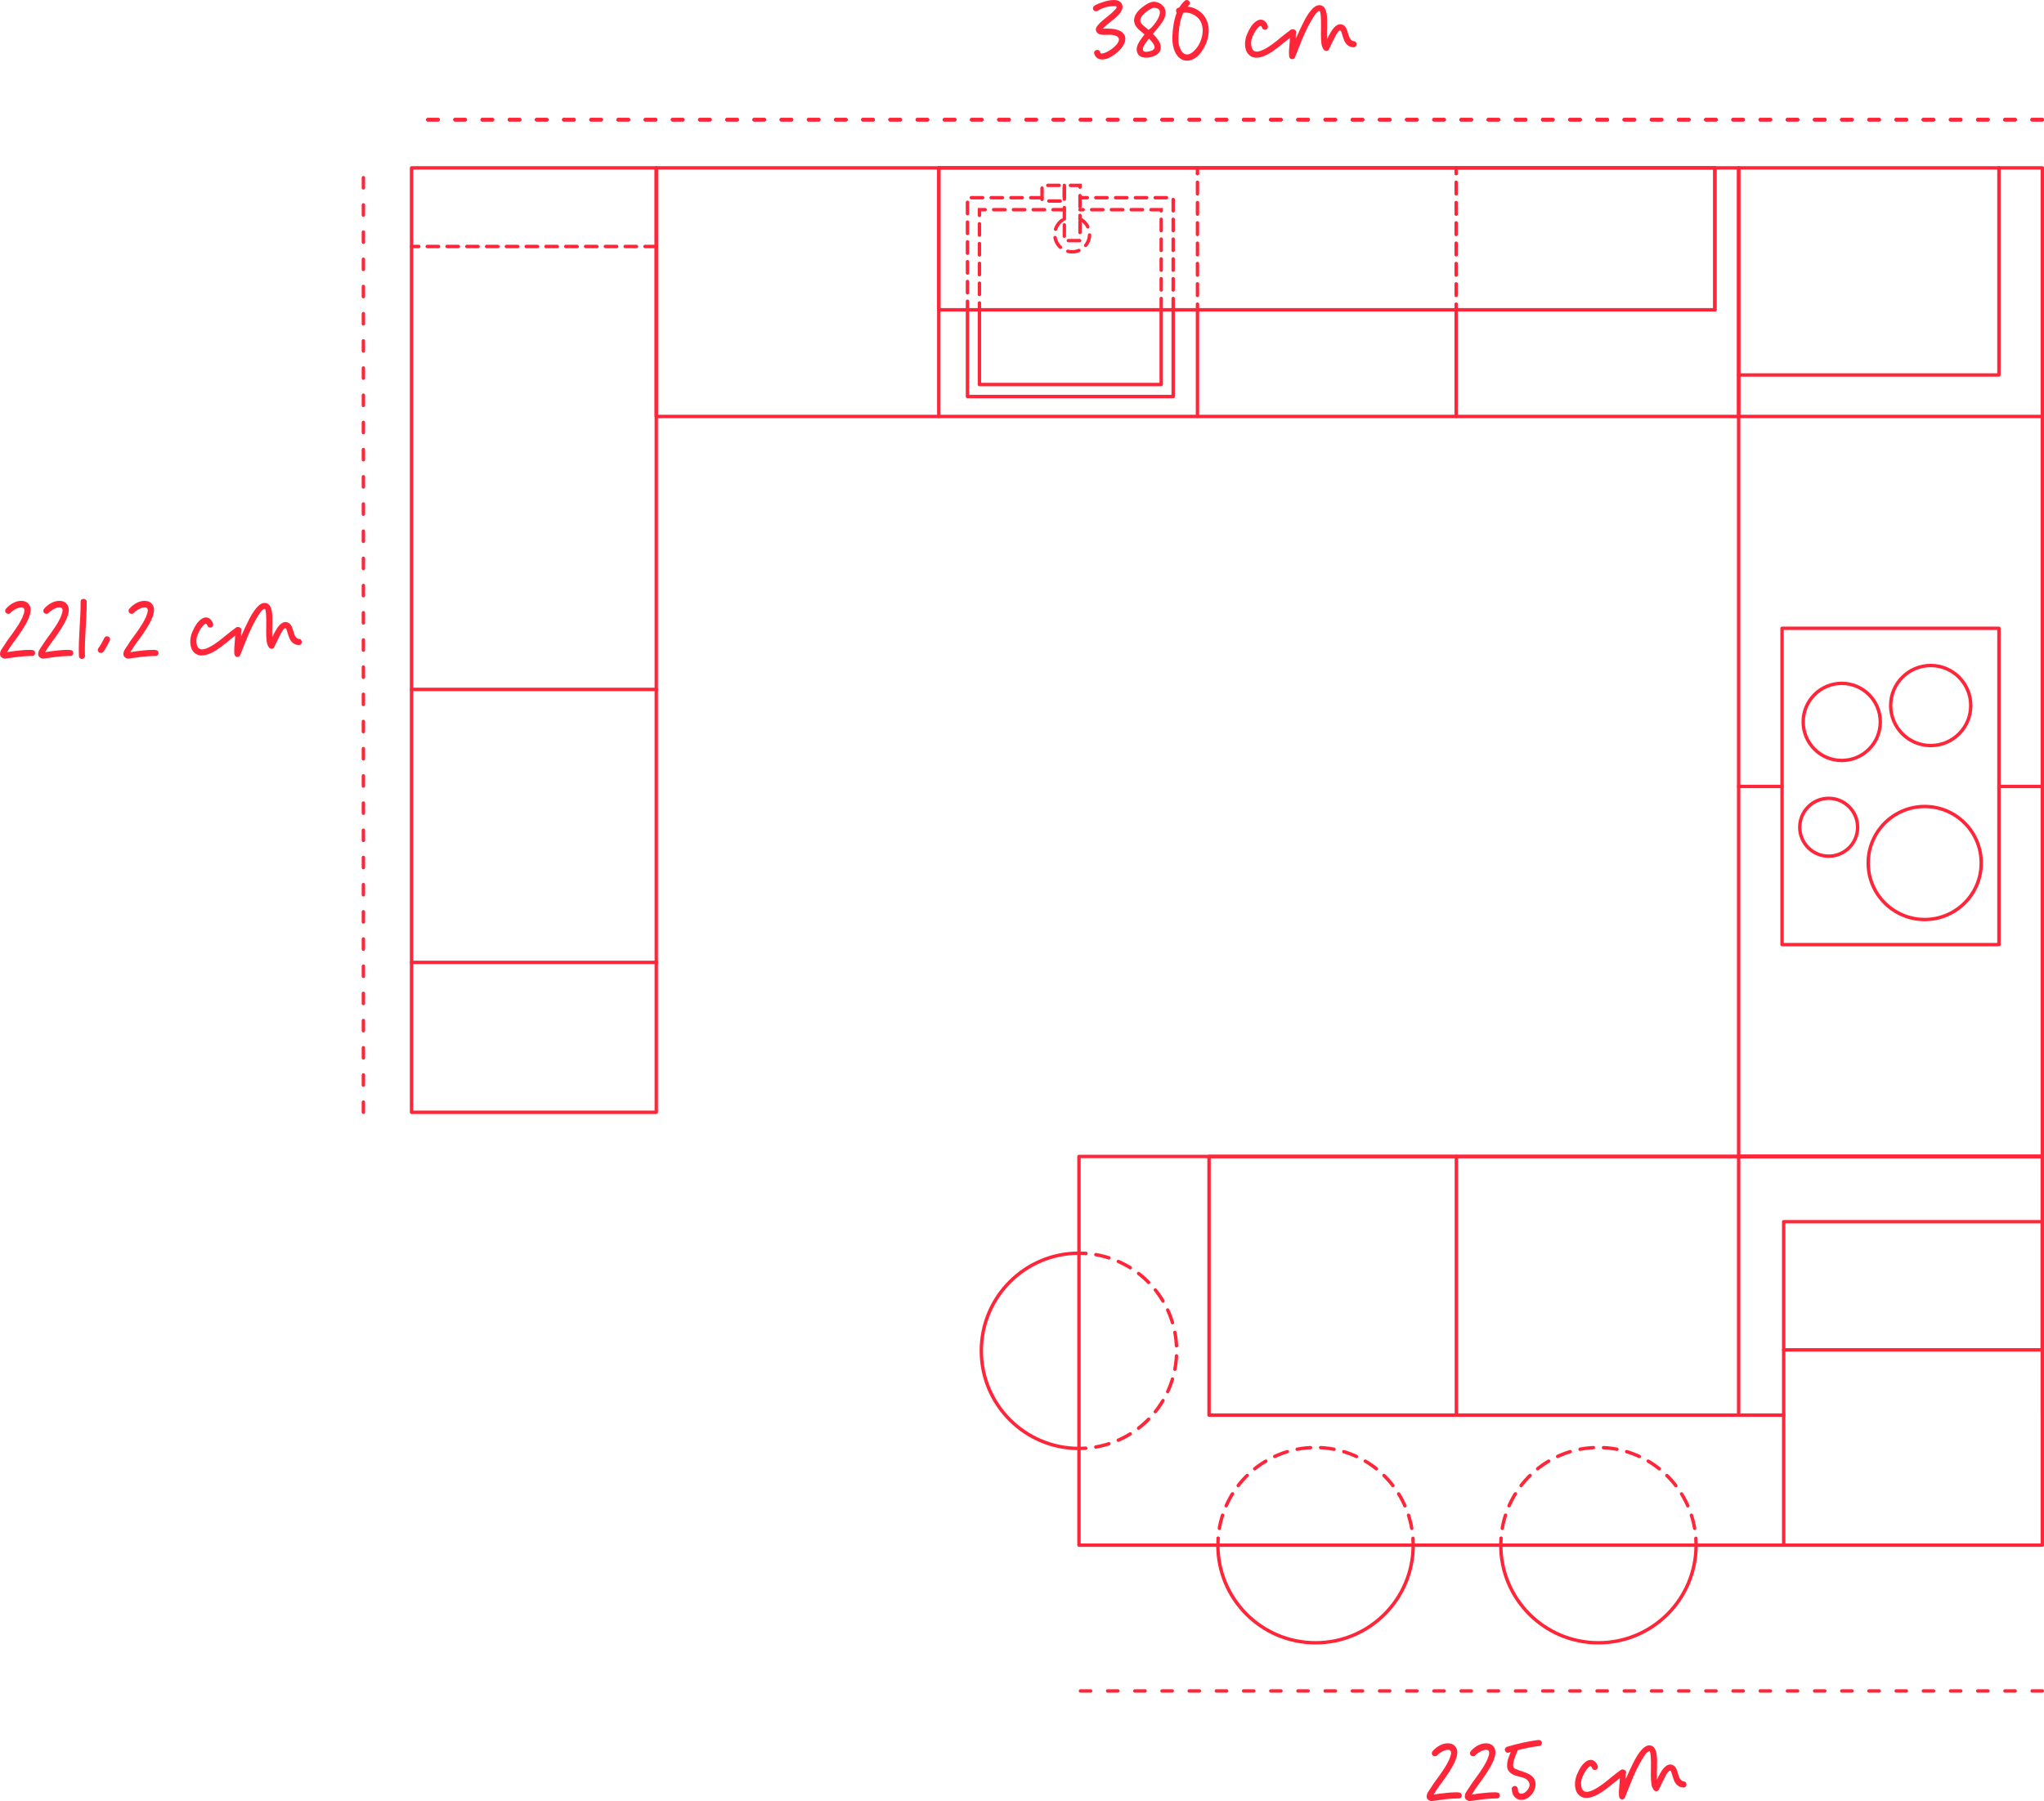 <?xml version="1.0" encoding="UTF-8"?>
<svg xmlns="http://www.w3.org/2000/svg" id="Design" version="1.1" viewBox="0 0 601.372 529.956">
  <rect x="121.088" y="49.394" width="72" height="277.89" fill="none" stroke="#ff2639" stroke-linecap="round" stroke-linejoin="round"></rect>
  <rect x="193.088" y="49.394" width="318.449" height="73.138" fill="none" stroke="#ff2639" stroke-linecap="round" stroke-linejoin="round"></rect>
  <rect x="511.537" y="49.394" width="89.345" height="290.89" transform="translate(1112.419 389.678) rotate(180)" fill="none" stroke="#ff2639" stroke-linecap="round" stroke-linejoin="round"></rect>
  <rect x="317.449" y="340.284" width="283.433" height="114.364" fill="none" stroke="#ff2639" stroke-linecap="round" stroke-linejoin="round"></rect>
  <polyline points="600.882 416.38 600.882 340.284 355.716 340.284 355.716 416.38 524.786 416.38" fill="none" stroke="#ff2639" stroke-linecap="round" stroke-linejoin="round"></polyline>
  <rect x="524.786" y="359.478" width="76.096" height="37.707" fill="none" stroke="#ff2639" stroke-linecap="round" stroke-linejoin="round"></rect>
  <rect x="276.2" y="49.394" width="228.336" height="41.758" fill="none" stroke="#ff2639" stroke-linecap="round" stroke-linejoin="round"></rect>
  <line x1="121.088" y1="202.853" x2="193.088" y2="202.853" fill="none" stroke="#ff2639" stroke-linecap="round" stroke-linejoin="round"></line>
  <line x1="121.088" y1="283.173" x2="193.088" y2="283.173" fill="none" stroke="#ff2639" stroke-linecap="round" stroke-linejoin="round"></line>
  <line x1="276.2" y1="122.532" x2="276.2" y2="49.394" fill="none" stroke="#ff2639" stroke-linecap="round" stroke-linejoin="round"></line>
  <line x1="352.312" y1="122.532" x2="352.312" y2="91.152" fill="none" stroke="#ff2639" stroke-linecap="round" stroke-linejoin="round"></line>
  <line x1="511.537" y1="416.38" x2="511.537" y2="340.284" fill="none" stroke="#ff2639" stroke-linecap="round" stroke-linejoin="round"></line>
  <line x1="524.786" y1="454.428" x2="524.786" y2="397.185" fill="none" stroke="#ff2639" stroke-linecap="round" stroke-linejoin="round"></line>
  <line x1="428.485" y1="416.38" x2="428.485" y2="340.284" fill="none" stroke="#ff2639" stroke-linecap="round" stroke-linejoin="round"></line>
  <line x1="428.424" y1="122.532" x2="428.424" y2="91.152" fill="none" stroke="#ff2639" stroke-linecap="round" stroke-linejoin="round"></line>
  <g>
    <line x1="428.424" y1="91.152" x2="428.424" y2="89.489" fill="none" stroke="#ff2639" stroke-linecap="round"></line>
    <line x1="428.424" y1="86.927" x2="428.424" y2="51.058" fill="none" stroke="#ff2639" stroke-dasharray="3.416 2.562 0 0 0 0" stroke-linecap="round"></line>
    <line x1="428.424" y1="51.058" x2="428.424" y2="49.394" fill="none" stroke="#ff2639" stroke-linecap="round"></line>
  </g>
  <g>
    <line x1="352.312" y1="91.152" x2="352.312" y2="89.489" fill="none" stroke="#ff2639" stroke-linecap="round"></line>
    <line x1="352.312" y1="86.927" x2="352.312" y2="51.058" fill="none" stroke="#ff2639" stroke-dasharray="3.416 2.562 0 0 0 0" stroke-linecap="round"></line>
    <line x1="352.312" y1="51.058" x2="352.312" y2="49.394" fill="none" stroke="#ff2639" stroke-linecap="round"></line>
  </g>
  <line x1="504.536" y1="91.152" x2="504.536" y2="49.394" fill="none" stroke="#ff2639" stroke-linecap="round" stroke-linejoin="round"></line>
  <g>
    <polyline points="288.169 91.152 288.169 113.147 341.639 113.147 341.639 91.152" fill="none" stroke="#ff2639" stroke-linecap="round" stroke-linejoin="round"></polyline>
    <polyline points="284.642 91.152 284.642 116.675 345.166 116.675 345.166 91.152" fill="none" stroke="#ff2639" stroke-linecap="round" stroke-linejoin="round"></polyline>
  </g>
  <g>
    <polyline points="341.639 91.152 341.639 61.701 317.746 61.701" fill="none" stroke="#ff2639" stroke-dasharray="3.328 2.496 0 0 0 0" stroke-linecap="round"></polyline>
    <polyline points="313.143 61.701 288.169 61.701 288.169 91.152" fill="none" stroke="#ff2639" stroke-dasharray="3.328 2.496 0 0 0 0" stroke-linecap="round"></polyline>
    <polyline points="345.166 91.152 345.166 58.173 318.1 58.173" fill="none" stroke="#ff2639" stroke-dasharray="3.328 2.496 0 0 0 0" stroke-linecap="round"></polyline>
    <polyline points="306.582 58.173 284.642 58.173 284.642 91.152" fill="none" stroke="#ff2639" stroke-dasharray="3.328 2.496 0 0 0 0" stroke-linecap="round"></polyline>
    <rect x="307.56" y="53.568" width="4.606" height="6.561" transform="translate(366.711 -253.015) rotate(90)" fill="none" stroke="#ff2639" stroke-dasharray="3.328 2.496 0 0 0 0" stroke-linecap="round"></rect>
    <g>
      <polyline points="313.143 64.411 313.143 54.547 317.746 54.547 317.746 64.402" fill="none" stroke="#ff2639" stroke-dasharray="3.328 2.496 0 0 0 0" stroke-linecap="round"></polyline>
      <path d="M317.746,64.402c1.674.846,2.822,2.582,2.822,4.576,0,2.831-2.297,5.119-5.119,5.119-2.831,0-5.119-2.288-5.119-5.119,0-1.994,1.14-3.73,2.813-4.567v6.392h4.603v-6.401Z" fill="none" stroke="#ff2639" stroke-dasharray="3.328 2.496 0 0 0 0" stroke-linecap="round"></path>
    </g>
  </g>
  <line x1="511.537" y1="122.532" x2="600.882" y2="122.532" fill="none" stroke="#ff2639" stroke-linecap="round" stroke-linejoin="round"></line>
  <line x1="511.537" y1="231.408" x2="524.304" y2="231.408" fill="none" stroke="#ff2639" stroke-linecap="round" stroke-linejoin="round"></line>
  <line x1="588.115" y1="231.408" x2="600.882" y2="231.408" fill="none" stroke="#ff2639" stroke-linecap="round" stroke-linejoin="round"></line>
  <line x1="511.537" y1="340.284" x2="600.882" y2="340.284" fill="none" stroke="#ff2639" stroke-linecap="round" stroke-linejoin="round"></line>
  <g>
    <rect x="524.304" y="184.872" width="63.811" height="93.072" fill="none" stroke="#ff2639" stroke-linecap="round" stroke-linejoin="round"></rect>
    <g>
      <circle cx="541.867" cy="212.416" r="11.344" fill="none" stroke="#ff2639" stroke-linecap="round" stroke-linejoin="round"></circle>
      <circle cx="568.045" cy="207.597" r="11.78" fill="none" stroke="#ff2639" stroke-linecap="round" stroke-linejoin="round"></circle>
      <circle cx="566.276" cy="253.93" r="16.628" fill="none" stroke="#ff2639" stroke-linecap="round" stroke-linejoin="round"></circle>
      <circle cx="538.026" cy="243.409" r="8.511" fill="none" stroke="#ff2639" stroke-linecap="round" stroke-linejoin="round"></circle>
    </g>
  </g>
  <g>
    <path d="M358.321,454.648c0,15.867,12.863,28.73,28.73,28.73,15.867,0,28.73-12.863,28.73-28.73" fill="none" stroke="#ff2639" stroke-linecap="round" stroke-linejoin="round"></path>
    <g>
      <path d="M415.782,454.648c0-.672-.023-1.339-.069-2" fill="none" stroke="#ff2639" stroke-linecap="round"></path>
      <path d="M415.357,449.695c-2.347-13.507-14.127-23.778-28.305-23.778-15.195,0-27.634,11.795-28.662,26.729" fill="none" stroke="#ff2639" stroke-dasharray="3.965 2.974 0 0 0 0" stroke-linecap="round"></path>
      <path d="M358.39,452.649c-.045.661-.069,1.327-.069,2" fill="none" stroke="#ff2639" stroke-linecap="round"></path>
    </g>
  </g>
  <g>
    <path d="M441.554,454.648c0,15.867,12.863,28.73,28.73,28.73,15.867,0,28.73-12.863,28.73-28.73" fill="none" stroke="#ff2639" stroke-linecap="round" stroke-linejoin="round"></path>
    <g>
      <path d="M499.014,454.648c0-.672-.023-1.339-.068-2" fill="none" stroke="#ff2639" stroke-linecap="round"></path>
      <path d="M498.589,449.695c-2.347-13.507-14.127-23.778-28.305-23.778-15.195,0-27.634,11.795-28.662,26.729" fill="none" stroke="#ff2639" stroke-dasharray="3.965 2.974 0 0 0 0" stroke-linecap="round"></path>
      <path d="M441.622,452.649c-.045.661-.069,1.327-.069,2" fill="none" stroke="#ff2639" stroke-linecap="round"></path>
    </g>
  </g>
  <g>
    <path d="M317.449,368.736c-15.867,0-28.73,12.863-28.73,28.73,0,15.867,12.863,28.73,28.73,28.73" fill="none" stroke="#ff2639" stroke-linecap="round" stroke-linejoin="round"></path>
    <g>
      <path d="M317.449,426.196c.672,0,1.339-.023,2-.069" fill="none" stroke="#ff2639" stroke-linecap="round"></path>
      <path d="M322.402,425.771c13.507-2.347,23.778-14.127,23.778-28.305,0-15.195-11.795-27.634-26.729-28.662" fill="none" stroke="#ff2639" stroke-dasharray="3.965 2.974 0 0 0 0" stroke-linecap="round"></path>
      <path d="M319.449,368.804c-.661-.045-1.327-.069-2-.069" fill="none" stroke="#ff2639" stroke-linecap="round"></path>
    </g>
  </g>
  <line x1="600.882" y1="35.221" x2="121.088" y2="35.221" fill="none" stroke="#ff2639" stroke-dasharray="3 5 3 5 3 5" stroke-linecap="round" stroke-linejoin="round"></line>
  <line x1="600.882" y1="35.221" x2="121.088" y2="35.221" fill="none" stroke="#ff2639" stroke-dasharray="3 5 3 5 3 5" stroke-linecap="round" stroke-linejoin="round"></line>
  <line x1="600.882" y1="497.552" x2="317.449" y2="497.552" fill="none" stroke="#ff2639" stroke-dasharray="3 5 3 5 3 5" stroke-linecap="round" stroke-linejoin="round"></line>
  <g>
    <path d="M430.029,528.591c-.156.466-.583.66-1.049.582h-.039c-2.484,0-4.891.389-7.725.776-.193.039-.543-.116-.738-.194-.543-.272-.854-.815-.697-1.475,0-.505.426-1.049.659-1.437.505-.776,1.009-1.514,1.515-2.29,1.047-1.437,2.096-2.834,3.027-4.309.35-.544.66-1.049.932-1.592.35-.66.504-.971.737-1.67,1.358-3.57-2.679-1.863-3.882-.427-.35.35-.971.273-1.281-.077-.35-.35-.272-.893.039-1.242,1.242-1.437,3.261-2.602,5.201-2.213,1.359.272,2.135,1.475,2.019,2.834-.117,1.397-.738,2.678-1.398,3.882-.582,1.048-1.242,2.058-1.902,3.027-1.203,1.747-2.6,3.416-3.648,5.279,1.281-.232,2.562-.388,3.844-.505.736-.077,1.475-.154,2.213-.154.543-.039,1.047-.039,1.591.077.466.077.737.66.583,1.126Z" fill="#ff2639"></path>
    <path d="M441.248,528.591c-.154.466-.582.66-1.048.582h-.038c-2.484,0-4.893.389-7.726.776-.194.039-.544-.116-.737-.194-.543-.272-.854-.815-.699-1.475,0-.505.428-1.049.66-1.437.504-.776,1.01-1.514,1.514-2.29,1.049-1.437,2.096-2.834,3.027-4.309.35-.544.66-1.049.932-1.592.35-.66.506-.971.738-1.67,1.359-3.57-2.678-1.863-3.882-.427-.349.35-.97.273-1.28-.077-.35-.35-.273-.893.038-1.242,1.242-1.437,3.261-2.602,5.202-2.213,1.357.272,2.135,1.475,2.018,2.834-.115,1.397-.736,2.678-1.397,3.882-.582,1.048-1.242,2.058-1.902,3.027-1.203,1.747-2.602,3.416-3.648,5.279,1.28-.232,2.561-.388,3.842-.505.738-.077,1.476-.154,2.213-.154.543-.039,1.049-.039,1.592.077.466.077.738.66.582,1.126Z" fill="#ff2639"></path>
    <path d="M445.675,520.4c2.329,1.126,6.405,1.359,6.095,5.008-.194,1.824-1.631,3.727-3.494,4.115-.932.193-1.824,0-2.484-.621-.737-.66-.971-1.631-1.01-2.562-.038-.466.467-.854.932-.854.506.039.816.427.856.932,0,1.125.697,1.746,1.901,1.125.894-.543,1.94-1.901,1.397-3.066-.543-1.125-1.475-1.358-2.678-1.669-1.438-.35-3.067-.776-3.65-2.329-.31-.932-.076-2.096.195-3.027.232-.66.465-1.281.736-1.941-.232.078-.426.116-.621.194-.465.155-.97-.194-1.086-.66-.117-.505.193-.932.66-1.087,2.988-.854,6.055-1.592,9.121-1.98.506-.039.971.155,1.088.659.116.428-.156,1.01-.66,1.088-2.174.272-4.309.698-6.404,1.242-.273.775-2.291,4.735-.894,5.434Z" fill="#ff2639"></path>
    <path d="M478.014,521.216c.232.466.038.932-.389,1.204-1.747,1.242-3.338,2.678-5.047,3.959-1.631,1.203-3.494,2.445-5.551,2.64-1.746.155-3.144-1.009-3.494-2.679-.35-1.514-.077-3.144.582-4.541.583-1.32,1.359-2.718,2.602-3.533.504-.35,1.203-.582,1.824-.35.738.233,1.203.855,1.475,1.553.195.467.117.971-.349,1.242-.388.194-1.048.078-1.204-.388-.076-.194-.193-.388-.31-.544-.193-.349-.697.156-.932.389-.232.232-.465.543-.659.815-.737,1.126-1.28,2.251-1.397,3.571,0,2.717,1.281,3.299,3.727,2.057.893-.427,1.746-1.009,2.562-1.591,1.824-1.358,3.493-2.873,5.356-4.192.388-.272.97,0,1.204.388Z" fill="#ff2639"></path>
    <path d="M495.289,525.952c-1.398,0-2.369-.971-2.834-2.252-.233-.582-.389-1.203-.582-1.785-.078-.31-.195-.699-.467-.932-.582,0-1.281,1.358-1.592,2.019-.621,1.203-1.203,2.406-1.785,3.648-.272.505-1.049.505-1.397.117-.466-.544-.698-1.242-.776-1.941-.117-.854-.155-1.747-.155-2.64,0-.66.233-7.104-.466-6.909-.854.272-1.514,1.435-2.057,2.328-2.174,3.533-3.533,7.415-5.086,11.258-.389.971-1.67.699-1.746-.31-.117-1.32.038-2.601.154-3.921.039-.621.078-1.203.039-1.824,0-.505-.039-1.048.117-1.553.387-1.087,2.096-.544,1.707.544-.078.31-.039.854-.039,1.319v.272c.078-.155.156-.31.233-.466.583-1.358,1.204-2.717,1.901-4.076.621-1.242,1.281-2.484,2.174-3.57.777-.932,1.748-1.941,3.067-1.67.97.194,1.437,1.281,1.63,2.174.233,1.203.195,2.484.195,3.688-.039,1.32-.078,2.602-.039,3.921,0,.078.039.155.039.194.31-.66.621-1.281,1.008-1.941.699-1.242,2.098-3.144,3.766-2.212,1.748.97,1.088,4.386,3.066,4.735,1.127.039,1.088,1.824-.076,1.786Z" fill="#ff2639"></path>
  </g>
  <g>
    <path d="M10.288,192.436c-.155.466-.582.659-1.048.582h-.039c-2.484,0-4.892.388-7.725.776-.194.039-.544-.116-.738-.194-.543-.272-.854-.815-.698-1.475,0-.505.427-1.049.66-1.437.504-.776,1.009-1.514,1.514-2.29,1.048-1.437,2.096-2.834,3.027-4.31.35-.543.66-1.048.932-1.591.35-.66.505-.971.738-1.67,1.358-3.571-2.679-1.863-3.882-.427-.35.35-.971.272-1.281-.077-.35-.35-.272-.894.039-1.242,1.242-1.437,3.261-2.602,5.201-2.213,1.358.272,2.135,1.475,2.019,2.834-.116,1.397-.737,2.678-1.397,3.882-.582,1.048-1.242,2.057-1.902,3.027-1.203,1.747-2.601,3.416-3.648,5.279,1.281-.232,2.562-.388,3.843-.505.737-.077,1.476-.155,2.213-.155.543-.038,1.048-.038,1.592.078.466.077.737.66.582,1.126Z" fill="#ff2639"></path>
    <path d="M21.508,192.436c-.155.466-.582.659-1.048.582h-.039c-2.484,0-4.892.388-7.725.776-.194.039-.544-.116-.738-.194-.543-.272-.854-.815-.698-1.475,0-.505.427-1.049.66-1.437.504-.776,1.009-1.514,1.514-2.29,1.048-1.437,2.096-2.834,3.027-4.31.35-.543.66-1.048.932-1.591.35-.66.505-.971.738-1.67,1.358-3.571-2.679-1.863-3.882-.427-.35.35-.971.272-1.281-.077-.35-.35-.272-.894.039-1.242,1.242-1.437,3.261-2.602,5.201-2.213,1.358.272,2.135,1.475,2.019,2.834-.116,1.397-.737,2.678-1.397,3.882-.582,1.048-1.242,2.057-1.902,3.027-1.203,1.747-2.601,3.416-3.648,5.279,1.281-.232,2.562-.388,3.843-.505.737-.077,1.476-.155,2.213-.155.543-.038,1.048-.038,1.592.078.466.077.737.66.582,1.126Z" fill="#ff2639"></path>
    <path d="M25.003,193.057c0,.466-.466.854-.932.854-.505-.039-.855-.427-.855-.932-.194-5.318.544-10.636.505-15.954,0-1.126,1.785-1.087,1.785.077.039,5.318-.698,10.637-.504,15.955Z" fill="#ff2639"></path>
    <path d="M32.262,188.593c-.582,1.049-1.087,2.174-1.824,3.144-.31.389-.776.544-1.242.272-.389-.232-.582-.854-.272-1.242.737-.97,1.242-2.057,1.824-3.144.232-.428.815-.505,1.242-.273.427.273.505.815.272,1.242Z" fill="#ff2639"></path>
    <path d="M46.587,192.436c-.155.466-.582.659-1.048.582h-.039c-2.484,0-4.892.388-7.725.776-.194.039-.544-.116-.738-.194-.543-.272-.854-.815-.698-1.475,0-.505.427-1.049.66-1.437.504-.776,1.009-1.514,1.514-2.29,1.048-1.437,2.096-2.834,3.027-4.31.35-.543.66-1.048.932-1.591.35-.66.505-.971.738-1.67,1.358-3.571-2.679-1.863-3.882-.427-.35.35-.971.272-1.281-.077-.35-.35-.272-.894.039-1.242,1.242-1.437,3.261-2.602,5.201-2.213,1.358.272,2.135,1.475,2.019,2.834-.116,1.397-.737,2.678-1.397,3.882-.582,1.048-1.242,2.057-1.902,3.027-1.203,1.747-2.601,3.416-3.648,5.279,1.281-.232,2.562-.388,3.843-.505.737-.077,1.476-.155,2.213-.155.543-.038,1.048-.038,1.592.078.466.077.737.66.582,1.126Z" fill="#ff2639"></path>
    <path d="M70.617,185.06c.233.466.039.932-.388,1.203-1.747,1.242-3.339,2.679-5.047,3.96-1.63,1.203-3.493,2.445-5.551,2.64-1.747.155-3.144-1.01-3.493-2.679-.35-1.514-.078-3.144.582-4.542.582-1.319,1.358-2.717,2.601-3.532.505-.35,1.203-.582,1.824-.35.738.233,1.204.855,1.476,1.553.194.466.116.971-.35,1.242-.388.194-1.048.078-1.203-.388-.078-.194-.194-.389-.31-.544-.194-.349-.699.155-.932.389-.233.232-.466.543-.66.815-.737,1.125-1.281,2.251-1.397,3.571,0,2.717,1.281,3.299,3.727,2.057.893-.427,1.747-1.009,2.562-1.591,1.824-1.359,3.493-2.873,5.356-4.192.389-.273.971,0,1.203.388Z" fill="#ff2639"></path>
    <path d="M87.892,189.797c-1.397,0-2.367-.971-2.833-2.252-.233-.582-.389-1.203-.583-1.785-.077-.31-.193-.699-.466-.932-.582,0-1.28,1.358-1.591,2.019-.621,1.203-1.204,2.406-1.786,3.648-.272.505-1.048.505-1.397.116-.466-.543-.698-1.242-.776-1.94-.116-.855-.155-1.747-.155-2.64,0-.66.233-7.104-.466-6.91-.854.273-1.514,1.437-2.058,2.329-2.174,3.533-3.532,7.415-5.085,11.258-.388.971-1.669.698-1.747-.31-.116-1.32.039-2.601.155-3.921.039-.621.078-1.203.039-1.824,0-.505-.039-1.048.116-1.553.389-1.087,2.097-.544,1.708.543-.077.31-.038.855-.038,1.32v.272c.077-.155.155-.31.232-.466.582-1.358,1.203-2.717,1.902-4.076.621-1.242,1.281-2.484,2.174-3.571.776-.932,1.747-1.94,3.066-1.669.971.194,1.437,1.281,1.631,2.174.232,1.203.193,2.484.193,3.688-.038,1.32-.077,2.602-.038,3.921,0,.078.038.155.038.194.31-.66.621-1.281,1.01-1.941.698-1.242,2.096-3.144,3.766-2.212,1.746.97,1.087,4.386,3.066,4.735,1.126.039,1.087,1.824-.078,1.786Z" fill="#ff2639"></path>
  </g>
  <line x1="106.915" y1="327.284" x2="106.915" y2="49.394" fill="none" stroke="#ff2639" stroke-dasharray="3 5 3 5 3 5" stroke-linecap="round" stroke-linejoin="round"></line>
  <line x1="600.882" y1="35.221" x2="121.088" y2="35.221" fill="none" stroke="#ff2639" stroke-dasharray="3 5 3 5 3 5" stroke-linecap="round" stroke-linejoin="round"></line>
  <line x1="193.088" y1="72.527" x2="121.088" y2="72.527" fill="none" stroke="#ff2639" stroke-dasharray="3.328 2.496 0 0 0 0" stroke-linecap="round"></line>
  <polyline points="511.537 110.329 588.115 110.329 588.115 49.394" fill="none" stroke="#ff2639" stroke-linecap="round" stroke-linejoin="round"></polyline>
  <g>
    <path d="M330.586,13.171c-.582,1.087-1.553,2.057-2.562,2.795-1.01.699-2.136,1.397-3.378,1.514-1.28.155-2.367-.427-2.717-1.708-.272-1.126,1.475-1.553,1.747-.427,0,.039,0,.078.038.117v.039c.039.039.039.078.078.117,0,0,0,.039.039.039s.039.039.039.039c.077,0,.193.039.193.039,1.863.155,7.997-4.503,3.571-5.396,0,0-.194-.039-.232-.039-.078,0-.155,0-.273-.039-.154,0-.31,0-.504-.039-.932,0-2.019.117-2.95-.078-.815-.233-1.476-.971-1.204-1.863.233-.621.738-1.126,1.204-1.592.815-.776,1.747-1.475,2.601-2.174.582-.504,1.164-.97,1.669-1.553.273-.272.621-.582.544-1.009h-.039v-.039c-.039,0-.039-.039-.078-.039h-.038c-.039-.039-.31-.077-.273-.077-1.746,0-3.454.31-5.201,1.436-.389.233-.971.039-1.203-.388-.233-.427-.039-.932.388-1.203.583-.389,1.281-.621,1.941-.855.854-.31,1.708-.582,2.601-.698.893-.117,1.902-.194,2.717.272.855.466,1.165,1.514.815,2.407-.505,1.397-1.824,2.407-2.95,3.299-.932.776-1.902,1.476-2.717,2.368h.621c.272,0,.543-.039.815-.039,1.476.078,3.144.155,4.348,1.165,1.126.97,1.01,2.445.35,3.61ZM323.715,15.461,323.754,15.616" fill="#ff2639"></path>
    <path d="M341.379,7.309c-.698.932-1.435,1.786-2.174,2.64.039.078.078.117.117.155.893.893,1.98,2.097,2.174,3.416.077.66-.039,1.359-.467,1.902-.504.66-1.28,1.048-2.096,1.281-1.437.466-3.648.504-4.309-1.165-.466-1.125-.039-2.251.543-3.222.466-.776,1.01-1.475,1.553-2.174-.077-.116-.193-.194-.272-.272-.039-.039-.116-.078-.116-.078-.078-.077-.116-.116-.155-.155-.117-.077-.194-.155-.31-.232-.35-.272-.699-.544-1.01-.893-.698-.699-1.242-1.63-1.203-2.64.078-1.087.621-2.019,1.358-2.795.621-.66,1.397-1.242,2.174-1.747.776-.466,1.669-.893,2.601-.815.117,0,.233.039.31.078.971.117,2.33.97,2.718,2.291.466,1.591-.505,3.222-1.437,4.425ZM339.749,2.34c-.039,0-.039-.039-.078-.039-.077-.078-.466.039-.582.078-.194.078-.466.194-.66.31-.543.31-1.009.621-1.437,1.009-1.242,1.087-2.328,2.368-.659,3.765.543.427,1.009.893,1.553,1.32,1.358-.583,5.628-6.289,1.863-6.444ZM338.041,11.346c-.31.389-.621.815-.932,1.242-.233.389-.582.776-.738,1.242-.465,1.514.467,1.631,2.058,1.204.776-.194,1.553-.699,1.165-1.63-.31-.776-.971-1.437-1.553-2.058Z" fill="#ff2639"></path>
    <path d="M354.152,14.18c-.894,1.592-2.33,3.261-4.193,3.61-1.824.349-3.338-.66-4.114-2.252-.855-1.63-.971-3.416-.893-5.201.116-2.135.427-4.503,1.242-6.6-.039-.039-.078-.077-.078-.155-.232-.388-.116-1.009.35-1.203.155-.078.35-.116.505-.194.427-.698.971-1.397,1.592-1.94.854-.776,2.096.504,1.242,1.281-.156.155-.31.272-.428.427,1.592.116,3.106.854,4.231,1.94,1.358,1.32,1.98,3.106,2.019,4.969,0,1.863-.543,3.727-1.475,5.318ZM353.842,8.784c-.039-1.514-.621-3.067-1.941-3.998-1.087-.776-2.445-1.242-3.727-1.048-.854,1.747-1.242,3.843-1.358,5.707-.116,1.475-.273,2.912.194,4.27,1.164,3.532,3.57,2.64,5.434-.116.894-1.437,1.437-3.106,1.398-4.814Z" fill="#ff2639"></path>
    <path d="M380.939,9.172c.232.466.039.932-.389,1.204-1.746,1.242-3.338,2.678-5.046,3.959-1.631,1.203-3.494,2.445-5.552,2.64-1.746.155-3.144-1.009-3.493-2.679-.35-1.514-.077-3.144.582-4.542.583-1.32,1.358-2.717,2.601-3.533.505-.349,1.204-.582,1.825-.349.737.233,1.203.854,1.475,1.553.194.466.116.97-.349,1.242-.389.194-1.049.078-1.204-.388-.077-.194-.194-.388-.31-.543-.194-.349-.698.155-.932.388-.232.233-.466.543-.659.815-.738,1.125-1.281,2.251-1.398,3.571,0,2.717,1.281,3.299,3.727,2.057.894-.427,1.747-1.009,2.562-1.591,1.824-1.359,3.494-2.873,5.357-4.192.388-.272.97,0,1.203.388Z" fill="#ff2639"></path>
    <path d="M398.215,13.908c-1.397,0-2.368-.971-2.834-2.252-.232-.582-.389-1.203-.582-1.785-.078-.31-.194-.699-.466-.932-.583,0-1.281,1.358-1.592,2.019-.621,1.203-1.203,2.406-1.786,3.648-.272.505-1.048.505-1.397.117-.467-.543-.699-1.242-.777-1.941-.116-.854-.154-1.747-.154-2.64,0-.66.232-7.104-.467-6.91-.854.272-1.514,1.436-2.057,2.329-2.174,3.533-3.533,7.415-5.086,11.257-.388.971-1.669.699-1.746-.31-.117-1.32.039-2.601.155-3.921.038-.621.077-1.203.038-1.824,0-.505-.038-1.048.117-1.553.388-1.087,2.096-.543,1.708.543-.078.31-.039.854-.039,1.32v.272c.077-.155.155-.31.233-.466.582-1.358,1.203-2.717,1.901-4.076.621-1.242,1.281-2.484,2.174-3.571.776-.932,1.747-1.941,3.067-1.669.97.194,1.435,1.281,1.63,2.174.233,1.204.194,2.484.194,3.688-.039,1.32-.078,2.601-.039,3.92,0,.078.039.155.039.194.31-.66.621-1.281,1.009-1.941.699-1.242,2.097-3.144,3.766-2.212,1.747.97,1.087,4.386,3.066,4.735,1.126.039,1.087,1.825-.077,1.786Z" fill="#ff2639"></path>
  </g>
</svg>
